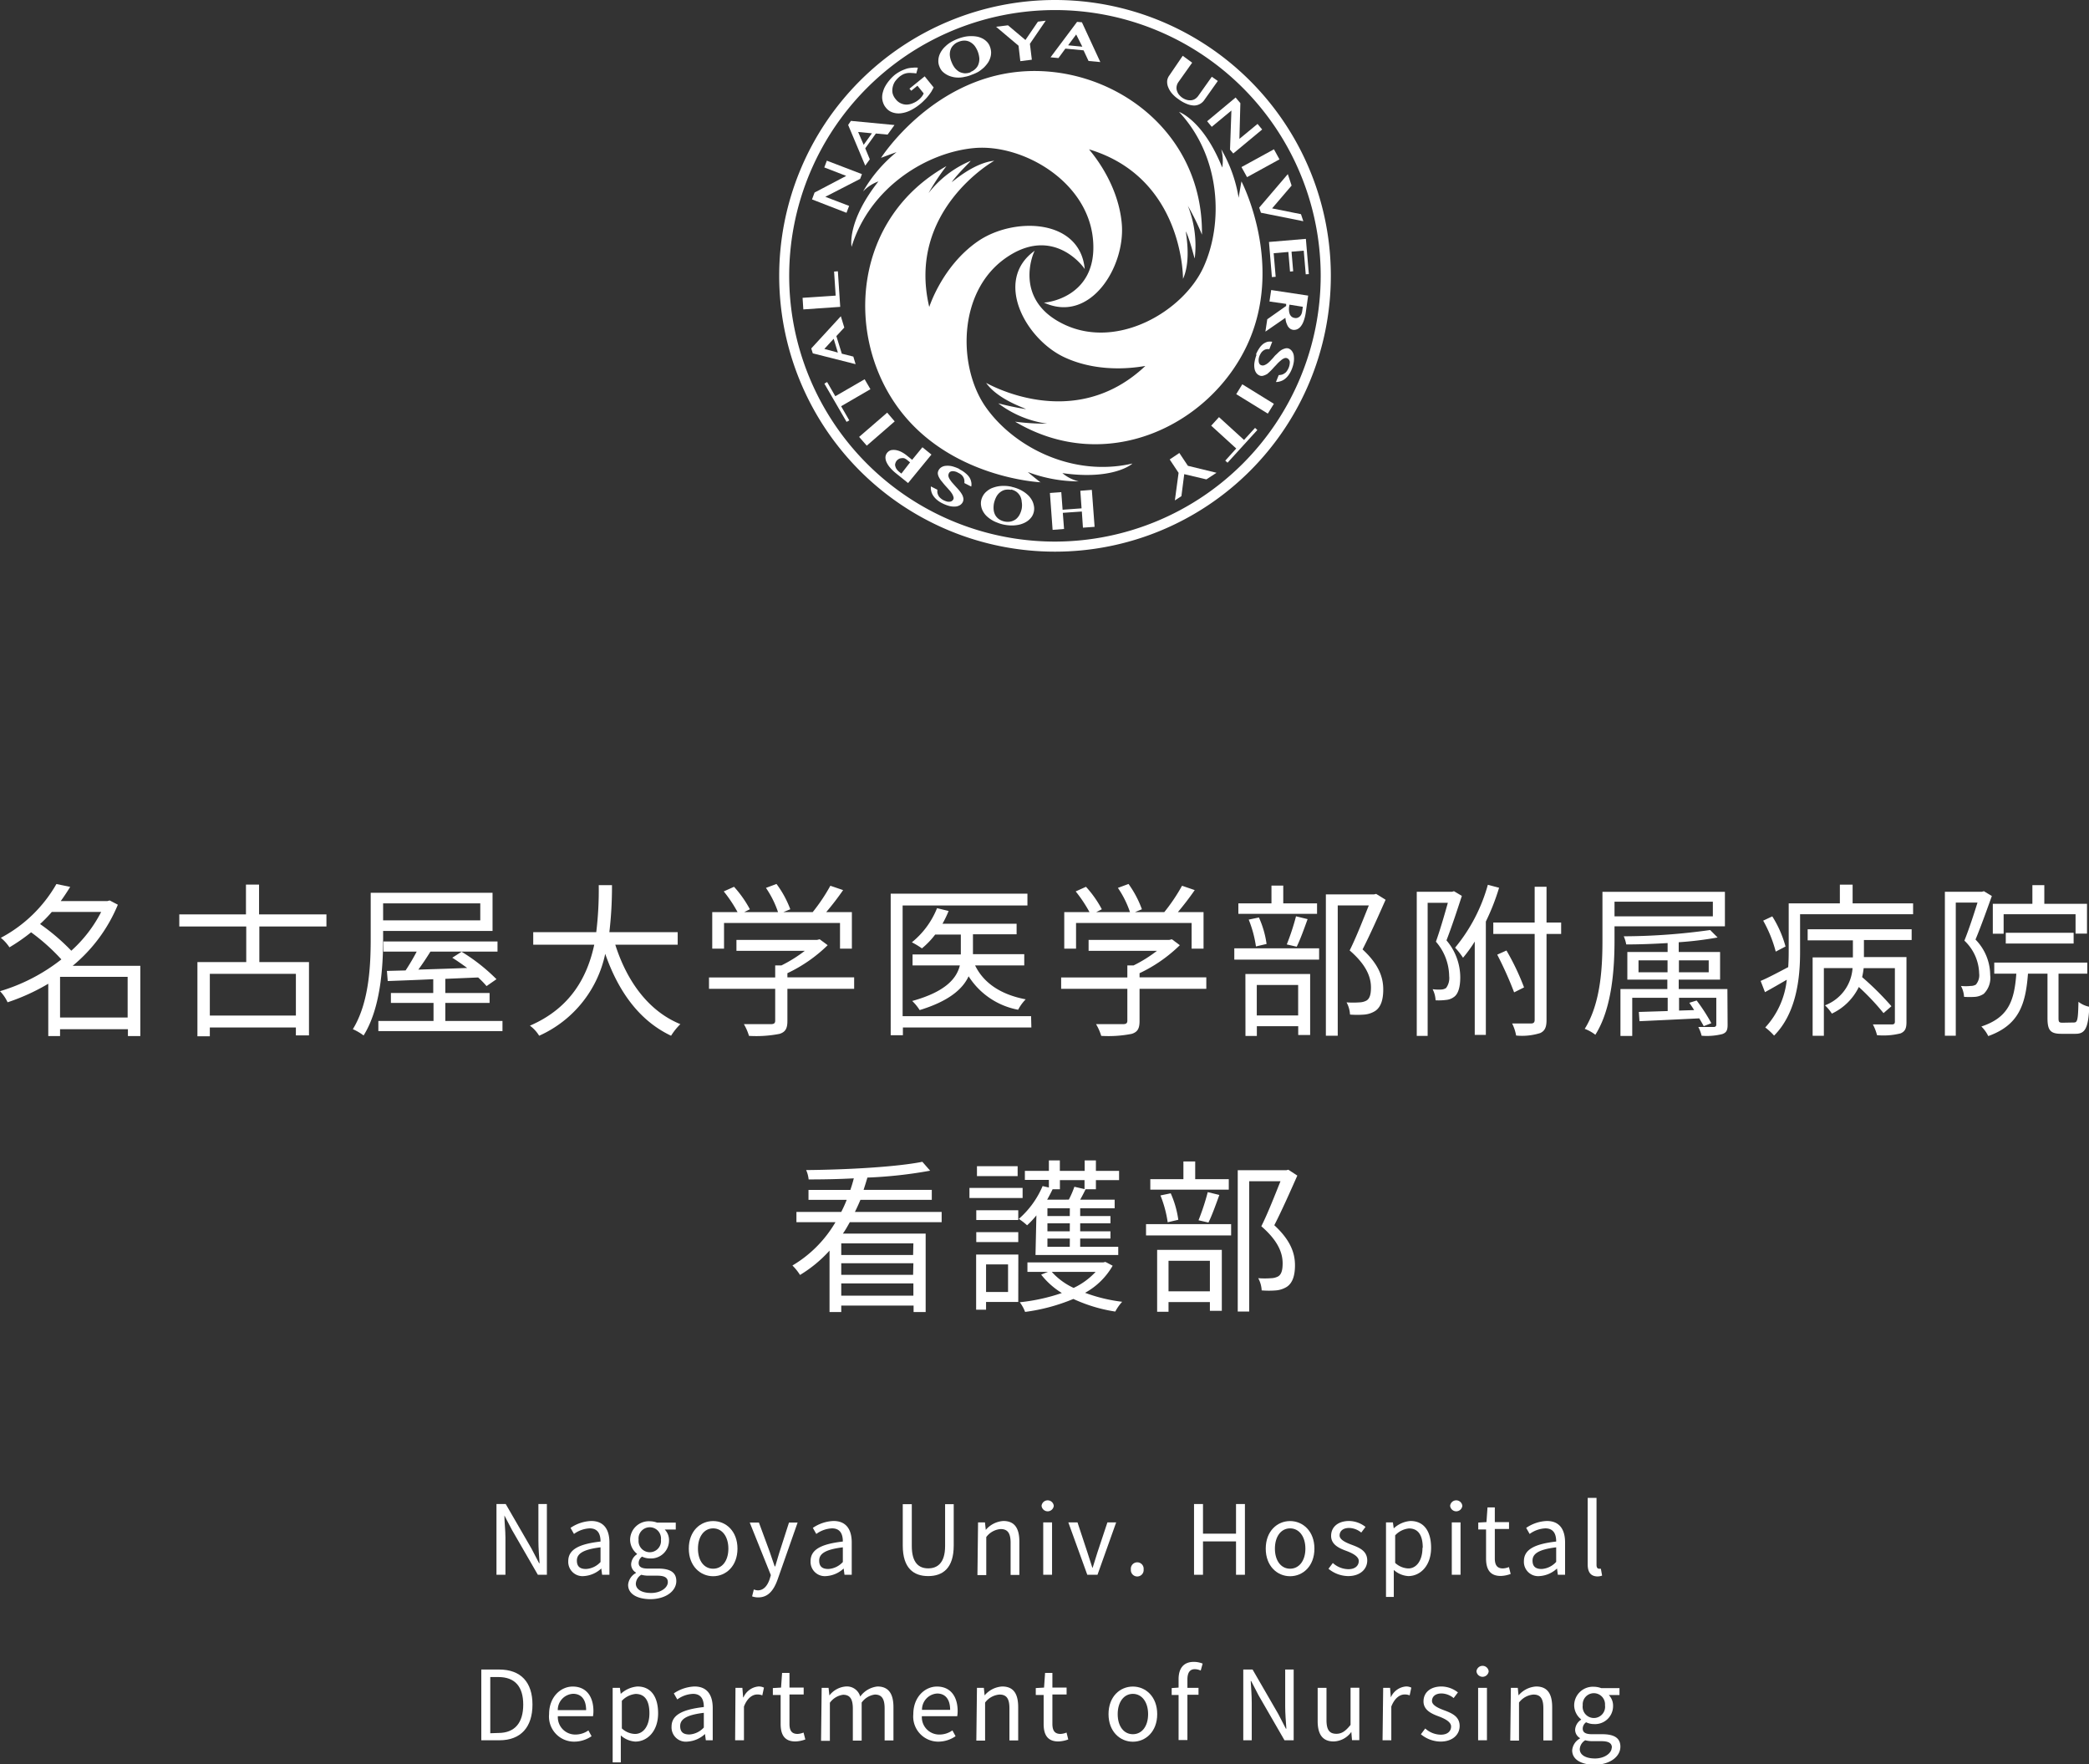<svg xmlns="http://www.w3.org/2000/svg" viewBox="0 0 302.95 255.87"><rect x="0" y="0" width="302.95" height="255.87" fill="#333333" stroke="none"/><defs><style>.cls-1{fill:#fff;}</style></defs><title>video_logo</title><g id="Layer_2" data-name="Layer 2"><g id="bg"><path class="cls-1" d="M20.35,150.25h-1.8v-1H8.71v1H7v-7.59a30.17,30.17,0,0,1-5.9,2.69A5.66,5.66,0,0,0,0,143.74a26.67,26.67,0,0,0,8.9-4.61,29.13,29.13,0,0,0-4.39-3.93,26.74,26.74,0,0,1-3.14,2.18A6,6,0,0,0,.12,136a20.13,20.13,0,0,0,8.06-7.8l2,.41c-.41.67-.87,1.37-1.37,2.06h6.77l.33-.09,1.18.62a22.73,22.73,0,0,1-6.55,8.86h9.81Zm-12.84-18A20,20,0,0,1,5.81,134a30.79,30.79,0,0,1,4.53,3.87,19.51,19.51,0,0,0,4.33-5.62Zm11,15.31v-5.9H8.71v5.9Z"/><path class="cls-1" d="M37.61,134.36v5.16h7.2v10.63h-1.9V149H30.43v1.28h-1.8V139.52h7.08v-5.16H26V132.6h9.67v-4.32h1.9v4.32h9.77v1.76Zm5.3,6.86H30.43v6.05H42.91Z"/><path class="cls-1" d="M55.56,136.16c0,4.1-.36,10.05-2.83,14a7.69,7.69,0,0,0-1.56-.91c2.37-3.85,2.59-9.27,2.59-13.13v-6.65H71.43V135H55.56Zm17.31,11.9v1.47h-18v-1.47h8v-2.62H56.69V144h6.14v-2c-2.49.12-4.77.2-6.6.27l-.12-1.47,2.71-.07A30.73,30.73,0,0,0,60.43,138H55.61v-1.47H72.15V138H62.42c-.55.89-1.17,1.82-1.75,2.61,2.19-.07,4.63-.14,7.08-.24-.72-.52-1.46-1.05-2.16-1.48l1.35-.87A26.71,26.71,0,0,1,72,142l-1.44,1a12.71,12.71,0,0,0-1.22-1.25l-4.76.2V144H71v1.44H64.58v2.62ZM55.56,131v2.47H69.65V131Z"/><path class="cls-1" d="M89.23,137c1.68,5.28,4.8,9.63,9.44,11.52a8.81,8.81,0,0,0-1.35,1.68c-4.61-2.18-7.65-6.43-9.55-11.88a16.79,16.79,0,0,1-9.58,11.88,5.12,5.12,0,0,0-1.34-1.46c6-2.59,8.35-7.2,9.33-11.74H77.33v-1.82h9.14a50.48,50.48,0,0,0,.36-6.82h1.92a56.11,56.11,0,0,1-.38,6.82h9.91V137Z"/><path class="cls-1" d="M123.87,143.4h-9.68v4.68c0,1.06-.29,1.59-1.15,1.85a17.52,17.52,0,0,1-4.42.29,7.75,7.75,0,0,0-.74-1.7c1.82,0,3.46,0,3.91,0s.63-.14.63-.5V143.4h-9.6v-1.65h9.6V140h.91a20.26,20.26,0,0,0,3.38-2.11H106.8v-1.59h11.71l.36-.09,1.16.86a21.36,21.36,0,0,1-5.84,4.06v.6h9.68ZM105,137.57h-1.71v-5.3h3.67a19.4,19.4,0,0,0-2-3l1.49-.67a16.21,16.21,0,0,1,2.3,3.26l-.82.41h4.9a14.18,14.18,0,0,0-1.75-3.51l1.53-.57a14.63,14.63,0,0,1,2,3.67l-1,.41h4.25a26.27,26.27,0,0,0,2.56-3.82l1.85.63a39.52,39.52,0,0,1-2.45,3.19h3.72v5.3h-1.72v-3.72H105Z"/><path class="cls-1" d="M149.57,149H130.94v1.13h-1.77V129.6H149v1.71h-18.1v16.05h18.63ZM141.41,140c1.25,2.59,3.79,4.25,7.34,4.92a6.36,6.36,0,0,0-1.1,1.51,10.86,10.86,0,0,1-7.18-4.85c-.86,1.85-2.85,3.6-7.1,4.9a6.78,6.78,0,0,0-1.08-1.32c4.89-1.35,6.46-3.31,6.91-5.16h-6.86v-1.59h7v-2.88h-3.72a11.79,11.79,0,0,1-1.92,2,12.28,12.28,0,0,0-1.46-.88,12.15,12.15,0,0,0,3.65-4.95l1.68.41a15.66,15.66,0,0,1-.89,1.85h10.75v1.53h-6.33v2.88h7.44V140Z"/><path class="cls-1" d="M174.94,143.4h-9.68v4.68c0,1.06-.28,1.59-1.15,1.85a17.47,17.47,0,0,1-4.41.29,7.34,7.34,0,0,0-.75-1.7c1.83,0,3.46,0,3.91,0s.63-.14.63-.5V143.4h-9.6v-1.65h9.6V140h.91a19.86,19.86,0,0,0,3.38-2.11h-9.91v-1.59h11.71l.37-.09,1.15.86a21.36,21.36,0,0,1-5.84,4.06v.6h9.68Zm-18.89-5.83h-1.71v-5.3H158a20.24,20.24,0,0,0-2-3l1.49-.67a15.82,15.82,0,0,1,2.3,3.26l-.81.41h4.89a14.18,14.18,0,0,0-1.75-3.51l1.54-.57a14.9,14.9,0,0,1,1.94,3.67l-1,.41h4.25a26.36,26.36,0,0,0,2.57-3.82l1.84.63c-.74,1.08-1.63,2.23-2.44,3.19h3.72v5.3h-1.73v-3.72H156.05Z"/><path class="cls-1" d="M179,137.52H191.3v1.64H179Zm12-5H179.59V131h4.8v-2.57h1.71V131H191Zm-10.39,8.73H190v8.84h-1.73v-1.27h-6v1.41h-1.65Zm1.53-4a16.67,16.67,0,0,0-1.05-3.89l1.48-.31a13.82,13.82,0,0,1,1.11,3.84Zm.12,5.59v4.42h6v-4.42Zm4.35-5.88a34.17,34.17,0,0,0,1.34-4.08l1.68.41c-.5,1.39-1.08,3-1.58,4Zm14.33-6.48c-1,2.25-2.21,5-3.34,7.2,2.4,2.21,3,4.1,3,5.81,0,1.46-.33,2.56-1.17,3.12a3.52,3.52,0,0,1-1.56.52,13,13,0,0,1-2.09,0,4.09,4.09,0,0,0-.5-1.77,12.45,12.45,0,0,0,1.89,0,2.31,2.31,0,0,0,1-.26c.51-.31.65-1,.65-1.9,0-1.51-.67-3.28-3.09-5.37,1-2,2-4.61,2.78-6.53H194V150.2h-1.72V129.7h7l.29-.07Z"/><path class="cls-1" d="M212,129.92c-.65,2-1.46,4.46-2.23,6.45a8.3,8.3,0,0,1,2,5.35c0,1.32-.26,2.38-.89,2.84a2.24,2.24,0,0,1-1.2.45,8.1,8.1,0,0,1-1.49.05,3.87,3.87,0,0,0-.43-1.61,6.37,6.37,0,0,0,1.27.05,1.37,1.37,0,0,0,.68-.22,2.38,2.38,0,0,0,.45-1.72,7.76,7.76,0,0,0-1.92-5c.63-1.77,1.27-4,1.73-5.64h-2.93v19.3h-1.58v-20.9h5.13l.27-.08Zm5.4-1.18a32.58,32.58,0,0,1-1.92,4.9v16.44h-1.61V136.54a19.51,19.51,0,0,1-1.7,2.35,10.48,10.48,0,0,0-1.15-1.46,24.58,24.58,0,0,0,4.75-9.12Zm9,6.7h-2.12v12.48c0,1.08-.26,1.58-.91,1.89a8.78,8.78,0,0,1-3.5.36,6.31,6.31,0,0,0-.58-1.75c1.3,0,2.43,0,2.76,0s.51-.14.51-.52V135.44h-6v-1.66h6V128.6h1.72v5.18h2.12Zm-6.82,8.47a52.83,52.83,0,0,0-2.45-5.47l1.34-.6a35.38,35.38,0,0,1,2.55,5.35Z"/><path class="cls-1" d="M234.14,134.33v2c0,4-.33,9.85-2.78,13.73a5.86,5.86,0,0,0-1.54-.86c2.36-3.77,2.57-9.07,2.57-12.87v-7h17.76v5Zm0-3.57v2.13H248.4v-2.13Zm16.4,17.85c0,.77-.15,1.13-.77,1.35a9.25,9.25,0,0,1-3,.24,5.43,5.43,0,0,0-.48-1.27c1,0,2,0,2.23,0s.38-.1.38-.34v-3.89h-5.4v1.85l2.19-.07c-.24-.38-.48-.74-.7-1.06l1.06-.33a25.66,25.66,0,0,1,2.13,3.29l-1.1.43c-.17-.31-.39-.7-.65-1.13-3.17.15-6.34.31-8.67.41l-.09-1.34,4.18-.13v-1.92h-5.14v5.53H235v-6.8h6.8v-1.37H236v-4h5.84v-1.3c-2,.12-4.06.2-6,.2a5.32,5.32,0,0,0-.36-1.18,92.11,92.11,0,0,0,12.53-.91l1.08,1.08a49.7,49.7,0,0,1-5.64.69v1.42h6v4h-6v1.37h7.06ZM241.83,141v-1.73h-4.21V141Zm1.65-1.73V141h4.32v-1.73Z"/><path class="cls-1" d="M277.44,131v1.58H261.05v5.52c0,3.7-.51,8.81-3.77,12.08A8.77,8.77,0,0,0,256,149a12,12,0,0,0,3.12-6.92c-1.08.63-2.16,1.25-3.16,1.8l-.63-1.63c1.08-.45,2.47-1.2,4-2,.05-.76.07-1.48.07-2.18V131h7.42v-2.71h1.85V131Zm-19.92,7a18.81,18.81,0,0,0-1.82-4.49l1.32-.62a16.08,16.08,0,0,1,1.92,4.37Zm4.63-3.24h15.08v1.56h-6.92v2.47h6.17v9.41c0,.89-.17,1.37-.86,1.66a10.23,10.23,0,0,1-3.41.26,7.15,7.15,0,0,0-.6-1.56c1.3,0,2.42,0,2.74,0s.45-.1.45-.41V140.4h-4.53a11.38,11.38,0,0,1-.22,1.3,42.41,42.41,0,0,1,4.25,4.22l-1.15,1a35,35,0,0,0-3.58-3.79,8.22,8.22,0,0,1-3.91,3.86,6.39,6.39,0,0,0-1-1.2,6.21,6.21,0,0,0,4-5.4H264.5v9.82h-1.63V138.84h5.84v-2.47h-6.56Z"/><path class="cls-1" d="M288.86,129.94c-.72,2-1.58,4.42-2.37,6.31a7.41,7.41,0,0,1,2.13,5.14,3.26,3.26,0,0,1-.93,2.73,2.63,2.63,0,0,1-1.25.44,12.06,12.06,0,0,1-1.61,0,3.68,3.68,0,0,0-.45-1.58,6.57,6.57,0,0,0,1.39,0,1.49,1.49,0,0,0,.77-.19,2.1,2.1,0,0,0,.48-1.63,6.76,6.76,0,0,0-2.14-4.75c.7-1.75,1.39-3.89,1.9-5.52h-3.15V150.2h-1.58V129.32h5.37l.29-.08Zm11.91,18.34c.5,0,.6-.39.65-3A3.8,3.8,0,0,0,303,146c-.16,3.1-.6,3.92-2,3.92h-2.07c-1.6,0-2-.53-2-2.29v-6.43H294.1c-.34,4.56-1.37,7.47-5.76,9.05a5,5,0,0,0-1-1.39c3.94-1.3,4.78-3.72,5.07-7.66h-3.2v-1.61h13.49v1.61h-4.17v6.43c0,.58.07.68.6.68Zm-10.2-12.87H289v-4.34h5.74v-2.71h1.73v2.71h6.19v4.32H301v-2.81H290.57Zm.31,1.42v-1.56h9.84v1.56Z"/><path class="cls-1" d="M123.24,177.24c-.31.55-.62,1.12-1,1.65h12v11.38h-1.75v-.94H122v.94h-1.7v-8.91a18.88,18.88,0,0,1-4.28,3.53,7.69,7.69,0,0,0-1.1-1.37,17.62,17.62,0,0,0,6.24-6.28h-5.66v-1.49H122a17.87,17.87,0,0,0,.79-1.75h-5.54v-1.44h6.07c.19-.56.36-1.11.5-1.68-2.23.12-4.48.16-6.55.16a4.42,4.42,0,0,0-.36-1.36c5.81-.05,13.06-.44,16.85-1.2l1.13,1.29a64.39,64.39,0,0,1-9.1,1c-.17.6-.36,1.18-.55,1.78h9.89V174H124.78c-.24.57-.51,1.17-.8,1.75h12.58v1.49Zm9.22,3.07H122V182h10.42Zm0,2.88H122v1.68h10.42Zm0,4.7v-1.77H122v1.77Z"/><path class="cls-1" d="M148.3,173.73h-7.71v-1.46h7.71Zm-.63,15.08H143v1.12h-1.44v-8h6.12Zm-6.09-13.3h6.09v1.41h-6.09Zm0,3.17h6.09v1.44h-6.09Zm6-8.12h-5.9v-1.44h5.9ZM143,183.36v4h3.19v-4Zm7.3-7.11a12.5,12.5,0,0,1-1.35,1.44,9,9,0,0,0-1.2-.93A13.1,13.1,0,0,0,151.2,172l.91.21v-1.1h-3.48V169.8h3.48v-1.52h1.59v1.52h3.6v-1.52h1.63v1.52h3.36v1.34h-3.36v1.32h-1.49c-.26.53-.53,1.06-.79,1.51h5v1.25h-5v1.13h4.39v1.05h-4.39v1.16h4.39v1.05h-4.39v1.2h5.52V182h-12Zm11.06,7.3a10.37,10.37,0,0,1-4,3.93,23.15,23.15,0,0,0,5.38,1.3,6.83,6.83,0,0,0-1,1.42,22.47,22.47,0,0,1-6.08-1.83,27.26,27.26,0,0,1-7,1.88,5.5,5.5,0,0,0-.77-1.4,27.53,27.53,0,0,0,6.1-1.34,11.26,11.26,0,0,1-3-2.67l1-.4H149v-1.37h11l.31-.07Zm-7.65-12.41v1.32h-1.06c-.24.5-.5,1-.79,1.51H155a13.57,13.57,0,0,0,.81-1.87l1.47.34v-1.3Zm1.44,4.08H151.9v1.13h3.24Zm0,2.18H151.9v1.16h3.24Zm0,2.21H151.9v1.2h3.24Zm-2.62,4.83a9.71,9.71,0,0,0,3.17,2.33,10.33,10.33,0,0,0,3.19-2.33Z"/><path class="cls-1" d="M166.2,177.52h12.34v1.64H166.2Zm12-5H166.82V171h4.8v-2.57h1.71V171h4.87Zm-10.39,8.73h9.38v8.84h-1.73v-1.27h-6v1.41h-1.65Zm1.53-4a16.67,16.67,0,0,0-1.05-3.89l1.49-.31a14.13,14.13,0,0,1,1.1,3.84Zm.12,5.59v4.42h6v-4.42Zm4.35-5.88a34.17,34.17,0,0,0,1.34-4.08l1.68.41c-.5,1.39-1.08,3-1.58,4Zm14.33-6.48c-1,2.25-2.21,5-3.34,7.2,2.4,2.21,3,4.1,3,5.81,0,1.46-.34,2.56-1.18,3.12a3.52,3.52,0,0,1-1.56.52,13,13,0,0,1-2.09,0,4.09,4.09,0,0,0-.5-1.77,12.45,12.45,0,0,0,1.89,0,2.31,2.31,0,0,0,1-.26c.51-.31.65-1,.65-1.9,0-1.51-.67-3.28-3.09-5.37,1-2,2-4.61,2.78-6.53h-4.54V190.2H179.5V169.7h7.05l.29-.07Z"/><path class="cls-1" d="M153,0a40,40,0,1,0,40,40A40,40,0,0,0,153,0m0,78.54A38.54,38.54,0,1,1,191.53,40,38.59,38.59,0,0,1,153,78.54"/><path class="cls-1" d="M127.77,22.89s7.26-11.36,20.14-12.5,26.58,8.28,26.4,23.64a33.63,33.63,0,0,0-2.05-4.19,15.57,15.57,0,0,1,1,7.63c-.08-.07-.59-2.39-1.27-3.9-.08.09.83,4.1-.43,6.87,0-.06.13-14.64-13.62-18.78-.07,0,4.18,4.51,4.74,10.76S158.1,47,151.37,43.87c.08.08,7.9-.61,7.14-9.12s-10.27-13.9-17.21-13.28-15.17,5.73-17.8,14.32c0,.07-.78-3.56,3.89-9.48a5.71,5.71,0,0,0-2.23,1.46,20.54,20.54,0,0,1,4.85-5.7c-.07,0-2.24.82-2.24.82"/><path class="cls-1" d="M150.93,69.94S137.45,69.36,130,58.79s-6.15-27.16,7.25-34.7A33.39,33.39,0,0,0,134.66,28a15.13,15.13,0,0,1,6.1-4.67c0,.1-1.76,1.72-2.73,3.07.12,0,3.13-2.78,6.17-3.09-.06,0-12.75,7.23-9.44,21.2,0,.07,1.81-5.86,7-9.48s14.88-3.37,15.55,4c0-.1-4.48-6.52-11.48-1.6S138.91,53.24,142.93,59s12.55,10.24,21.29,8.22c.06,0-2.68,2.46-10.15,1.39a5.7,5.7,0,0,0,2.38,1.2,21,21,0,0,1-7.37-1.35c0,.06,1.85,1.52,1.85,1.52"/><path class="cls-1" d="M180.05,26.33s6.26,12,.82,23.69S160.45,69,147.21,61.15a34.59,34.59,0,0,0,4.66.29,15.2,15.2,0,0,1-7.1-2.95,40.13,40.13,0,0,0,4,.84c0-.12-4-1.32-5.76-3.8.08,0,12.64,7.41,23.08-2.45,0-.07-6,1.38-11.69-1.25s-10.36-11.19-4.33-15.48c-.09,0-3.39,7.15,4.36,10.75s17.18-2,20.09-8.33,2.58-16-3.54-22.55c-.07,0,3.46,1.09,6.27,8.08a6.13,6.13,0,0,0-.15-2.66,20.41,20.41,0,0,1,2.53,7.05c0-.07.4-2.36.4-2.36"/><polygon class="cls-1" points="117.76 28.92 118.13 27.92 122.72 25.51 119.54 24.28 119.91 23.3 125 25.25 124.74 25.94 119.69 28.54 123.14 29.86 122.76 30.86 117.76 28.92"/><path class="cls-1" d="M123.4,17.53l6.32.6-1,1.39-1.7-.16-1.54,2.15.66,1.59-.66.92L123,18.12ZM125.25,21l1.2-1.67-2-.19Z"/><path class="cls-1" d="M131.89,12.86l2.21-1.79,1.3,1.61-.34.62c-.13.19-.27.39-.43.59a5.14,5.14,0,0,1-.55.61,6.26,6.26,0,0,1-.74.67,7.13,7.13,0,0,1-1.39.88,4.26,4.26,0,0,1-1.34.38,2.64,2.64,0,0,1-1.2-.14,2,2,0,0,1-.93-.67,2.15,2.15,0,0,1-.4-.7,2.46,2.46,0,0,1-.15-.8,2.71,2.71,0,0,1,.13-.83,3.29,3.29,0,0,1,.36-.85,5.31,5.31,0,0,1,.59-.83,5.45,5.45,0,0,1,.8-.79,6,6,0,0,1,.85-.53,7.65,7.65,0,0,1,.88-.35,4.25,4.25,0,0,1,.84-.12,2.87,2.87,0,0,1,.73,0l-.23.83a4.34,4.34,0,0,0-.63-.06,3.18,3.18,0,0,0-.62,0,2.46,2.46,0,0,0-.59.16,3.36,3.36,0,0,0-.57.35,4,4,0,0,0-.69.74,2.49,2.49,0,0,0-.33.84,2.13,2.13,0,0,0,0,.87,2.16,2.16,0,0,0,.45.84,1.93,1.93,0,0,0,.73.59,2,2,0,0,0,.85.19,2.44,2.44,0,0,0,.9-.2,3.14,3.14,0,0,0,.87-.52,2.83,2.83,0,0,0,.42-.43,1.67,1.67,0,0,0,.28-.48l-.9-1.11-.9.73Z"/><path class="cls-1" d="M140.92,10.84a4.45,4.45,0,0,1-1,.3,3.78,3.78,0,0,1-1,.11,3.32,3.32,0,0,1-.9-.13,3,3,0,0,1-1.38-.79,2.23,2.23,0,0,1-.41-.7,1.94,1.94,0,0,1-.15-.76,2.5,2.5,0,0,1,.11-.76,3,3,0,0,1,.36-.74,3.32,3.32,0,0,1,.58-.67,4.13,4.13,0,0,1,.77-.59,6.61,6.61,0,0,1,1-.48,6.78,6.78,0,0,1,1-.3,4.77,4.77,0,0,1,1-.09,4.41,4.41,0,0,1,.89.09,3.15,3.15,0,0,1,.76.29,2.59,2.59,0,0,1,.61.48,1.92,1.92,0,0,1,.4.66,2.55,2.55,0,0,1,.17.8,2.36,2.36,0,0,1-.11.79,2.84,2.84,0,0,1-.35.75,5.18,5.18,0,0,1-.58.69,7.1,7.1,0,0,1-.77.6,6.08,6.08,0,0,1-1,.45m-.17-.41a1.87,1.87,0,0,0,.76-.5,1.52,1.52,0,0,0,.41-.69,2.16,2.16,0,0,0,.1-.85,3.79,3.79,0,0,0-.23-.94,3.74,3.74,0,0,0-.46-.82,2.26,2.26,0,0,0-.64-.53,1.7,1.7,0,0,0-.77-.21,2.12,2.12,0,0,0-.89.17,1.89,1.89,0,0,0-.76.49,1.59,1.59,0,0,0-.42.67,2,2,0,0,0-.1.83A3.17,3.17,0,0,0,138,9a3.32,3.32,0,0,0,.47.85,2.58,2.58,0,0,0,.64.56,2.26,2.26,0,0,0,.78.22,2.21,2.21,0,0,0,.89-.16"/><polygon class="cls-1" points="146.18 3.67 148.71 5.8 150.52 3.14 151.65 3 149.36 6.35 149.64 8.66 147.97 8.87 147.71 6.63 144.45 3.88 146.18 3.67"/><path class="cls-1" d="M156.9,3.23,159.57,9l-1.71-.16-.72-1.54-2.64-.25-1,1.37-1.15-.11,3.85-5.14Zm-2,3.34,2.06.2L156.07,5Z"/><path class="cls-1" d="M171.52,8.09l1.37,1-2,2.82a1.51,1.51,0,0,0-.24.55,1.31,1.31,0,0,0,0,.59,1.9,1.9,0,0,0,.26.59,2.38,2.38,0,0,0,.53.52,2.23,2.23,0,0,0,.66.32,1.8,1.8,0,0,0,.64.06,1.32,1.32,0,0,0,.55-.18,1.75,1.75,0,0,0,.45-.41l2-2.82.87.61-2,2.82a1.8,1.8,0,0,1-1.44.74,2.92,2.92,0,0,1-1-.21,5.16,5.16,0,0,1-1.27-.71,4.68,4.68,0,0,1-1-.9,3.33,3.33,0,0,1-.52-.92,2,2,0,0,1-.11-.88,1.64,1.64,0,0,1,.31-.74Z"/><polygon class="cls-1" points="179.19 14.14 179.88 14.96 179.74 20.14 182.37 17.97 183.04 18.78 178.85 22.26 178.38 21.7 178.58 16.03 175.73 18.39 175.06 17.58 179.19 14.14"/><polygon class="cls-1" points="184.75 21.65 185.55 23.11 180.85 25.69 180.04 24.23 184.75 21.65"/><polygon class="cls-1" points="187.31 26.91 184.48 30.22 188.67 31.06 189.01 32.08 182.86 30.85 182.61 30.11 186.76 25.25 187.31 26.91"/><polygon class="cls-1" points="189.81 39.75 189.36 39.78 189.07 36.35 187.3 36.5 187.54 39.34 187.08 39.38 186.84 36.54 184.71 36.72 185 40.14 184.45 40.18 184.03 35.09 189.38 34.64 189.81 39.75"/><path class="cls-1" d="M189.71,42.87l-.36,2.55a6,6,0,0,1-.29,1.13,2.57,2.57,0,0,1-.42.78,1.37,1.37,0,0,1-.53.42,1.14,1.14,0,0,1-.6.08,1,1,0,0,1-.42-.17,1.45,1.45,0,0,1-.33-.36,4,4,0,0,1-.23-.54,3.33,3.33,0,0,1-.12-.67l-2.9,2,.27-1.79,2.74-1.93,0-.3-2.42-.35.25-1.66ZM187,44.18l-.06.36a2.74,2.74,0,0,0,0,.57,1.69,1.69,0,0,0,.12.48,1,1,0,0,0,.26.34.85.85,0,0,0,.39.17.8.8,0,0,0,.41,0,.93.93,0,0,0,.34-.18,1,1,0,0,0,.25-.32,1.42,1.42,0,0,0,.13-.44l.1-.67Z"/><path class="cls-1" d="M182.13,51.44a4.66,4.66,0,0,1,.5-.95,2.55,2.55,0,0,1,.58-.63,2.13,2.13,0,0,1,.63-.3,2.1,2.1,0,0,1,.66,0l-.42,1.08a1.39,1.39,0,0,0-.41,0,1,1,0,0,0-.4.16,1.41,1.41,0,0,0-.34.31,2.72,2.72,0,0,0-.28.51,2.08,2.08,0,0,0-.11.41,1.87,1.87,0,0,0,0,.4.86.86,0,0,0,.1.32.47.47,0,0,0,.26.21.63.63,0,0,0,.45,0,1.84,1.84,0,0,0,.47-.26,3.9,3.9,0,0,0,.48-.45c.16-.17.33-.34.48-.53s.35-.35.51-.51a3.38,3.38,0,0,1,.52-.44,2.09,2.09,0,0,1,.54-.23.88.88,0,0,1,.53,0,1.11,1.11,0,0,1,.49.39,1.46,1.46,0,0,1,.26.65,3.37,3.37,0,0,1,0,.89,4.53,4.53,0,0,1-.3,1.08,3.81,3.81,0,0,1-.45.83,2.79,2.79,0,0,1-.55.58,2,2,0,0,1-.63.33,2.12,2.12,0,0,1-.66.11l.4-1a3,3,0,0,0,.42-.06,1.15,1.15,0,0,0,.39-.18,1,1,0,0,0,.35-.32,2.29,2.29,0,0,0,.29-.52,1.78,1.78,0,0,0,.14-.55,1,1,0,0,0,0-.4.67.67,0,0,0-.16-.27.49.49,0,0,0-.19-.14.52.52,0,0,0-.44,0,1.42,1.42,0,0,0-.44.27,6.83,6.83,0,0,0-.51.46c-.16.18-.32.35-.51.54a8.8,8.8,0,0,1-1,1,2.43,2.43,0,0,1-.54.24.77.77,0,0,1-.54,0,1.13,1.13,0,0,1-.5-.37,1.56,1.56,0,0,1-.27-.66,2.71,2.71,0,0,1,0-.9,5.22,5.22,0,0,1,.31-1.13"/><polygon class="cls-1" points="184.74 58.56 183.86 59.98 179.28 57.16 180.16 55.73 184.74 58.56"/><polygon class="cls-1" points="178.02 67.1 177.69 66.8 179.28 65.04 175.65 61.73 176.78 60.49 180.41 63.8 182.01 62.05 182.34 62.36 178.02 67.1"/><polygon class="cls-1" points="174.95 69.52 171.74 68.76 171.33 71.95 170.38 72.57 170.92 68.57 169.63 66.63 171.03 65.69 172.27 67.55 176.42 68.56 174.95 69.52"/><polygon class="cls-1" points="156.85 73.72 156.67 71.17 158.34 71.04 158.74 76.4 157.05 76.52 156.89 74.18 154.13 74.37 154.31 76.71 152.65 76.84 152.26 71.49 153.91 71.37 154.1 73.92 156.85 73.72"/><path class="cls-1" d="M146.67,70.59a5.74,5.74,0,0,1,1,.31,4.7,4.7,0,0,1,.86.46,4.27,4.27,0,0,1,.68.57,3.26,3.26,0,0,1,.48.68,2.71,2.71,0,0,1,.25.76,2.1,2.1,0,0,1,0,.79,2.16,2.16,0,0,1-.29.74,2.7,2.7,0,0,1-.51.56,2.9,2.9,0,0,1-.71.42,3.47,3.47,0,0,1-.85.25,5,5,0,0,1-1,.07,6.38,6.38,0,0,1-1-.12,5.18,5.18,0,0,1-1-.31,3.93,3.93,0,0,1-.87-.44,4.27,4.27,0,0,1-.69-.55,2.92,2.92,0,0,1-.48-.66,2.24,2.24,0,0,1-.25-.74,2.06,2.06,0,0,1,0-.78,2.26,2.26,0,0,1,.29-.75,2.15,2.15,0,0,1,.52-.6,2.86,2.86,0,0,1,.71-.45,5.11,5.11,0,0,1,.86-.26,5,5,0,0,1,1-.08,5.68,5.68,0,0,1,1.06.13m-.09.45a2.32,2.32,0,0,0-.91,0,1.84,1.84,0,0,0-.71.36,2.08,2.08,0,0,0-.54.66,3.9,3.9,0,0,0-.33.91,3.36,3.36,0,0,0-.05.94,2.08,2.08,0,0,0,.24.8,1.83,1.83,0,0,0,.53.58,2.33,2.33,0,0,0,.82.34,2.29,2.29,0,0,0,.9,0,2.09,2.09,0,0,0,.74-.34,2.17,2.17,0,0,0,.52-.63,3.34,3.34,0,0,0,.32-.89,2.86,2.86,0,0,0,0-1,2,2,0,0,0-.22-.82,2,2,0,0,0-.53-.62,2.09,2.09,0,0,0-.83-.35"/><path class="cls-1" d="M139.12,68.05a3.75,3.75,0,0,1,.91.58,2.68,2.68,0,0,1,.57.62,1.94,1.94,0,0,1,.25.65,1.62,1.62,0,0,1,0,.66l-1-.51a1.47,1.47,0,0,0,0-.42,1.17,1.17,0,0,0-.13-.4,1.35,1.35,0,0,0-.28-.36,1.86,1.86,0,0,0-.49-.31,1.32,1.32,0,0,0-.39-.17,1.37,1.37,0,0,0-.39-.06.72.72,0,0,0-.33.07.45.45,0,0,0-.23.24.69.69,0,0,0-.06.45,1.41,1.41,0,0,0,.23.48,3.62,3.62,0,0,0,.4.52l.48.54q.24.25.48.54a3.92,3.92,0,0,1,.38.55,1.8,1.8,0,0,1,.19.55.94.94,0,0,1-.09.54,1.07,1.07,0,0,1-.42.45,1.47,1.47,0,0,1-.68.2,2.8,2.8,0,0,1-.88-.09,5.48,5.48,0,0,1-1-.39,3.73,3.73,0,0,1-.79-.52,2.93,2.93,0,0,1-.53-.6,2,2,0,0,1-.27-.64,2,2,0,0,1-.05-.68l.94.48a3,3,0,0,0,0,.42,1.66,1.66,0,0,0,.14.41,1.21,1.21,0,0,0,.29.37,2.07,2.07,0,0,0,.5.34,3.14,3.14,0,0,0,.53.19,1.82,1.82,0,0,0,.4,0,.65.65,0,0,0,.29-.13,1,1,0,0,0,.16-.19.5.5,0,0,0,0-.43,1.57,1.57,0,0,0-.23-.47,3.89,3.89,0,0,0-.42-.53c-.16-.19-.32-.36-.5-.56s-.32-.37-.48-.58a2.73,2.73,0,0,1-.4-.56,1.66,1.66,0,0,1-.21-.56.86.86,0,0,1,.09-.51,1.12,1.12,0,0,1,.42-.47,1.4,1.4,0,0,1,.68-.21,2.81,2.81,0,0,1,.89.07,5.67,5.67,0,0,1,1.1.42"/><path class="cls-1" d="M131.69,70.05l-1.85-1.49a5.7,5.7,0,0,1-.78-.77,3.29,3.29,0,0,1-.5-.78,1.62,1.62,0,0,1-.15-.73,1.14,1.14,0,0,1,.82-1,2,2,0,0,1,.74,0,2.89,2.89,0,0,1,.79.28,4.45,4.45,0,0,1,.75.5l.77.62,1.49-1.82,1.31,1.06Zm.29-3-.43-.35a1.6,1.6,0,0,0-.43-.25,1.3,1.3,0,0,0-.42,0,.85.85,0,0,0-.37.12,1.18,1.18,0,0,0-.3.25,1.09,1.09,0,0,0-.19.39.61.61,0,0,0,0,.4,1.27,1.27,0,0,0,.17.4,2.51,2.51,0,0,0,.31.35l.4.32Z"/><polygon class="cls-1" points="125.7 64.63 124.59 63.36 128.66 59.84 129.75 61.11 125.7 64.63"/><polygon class="cls-1" points="119.55 55.63 119.95 55.4 121.14 57.46 125.39 55 126.23 56.44 121.98 58.91 123.17 60.97 122.77 61.18 119.55 55.63"/><path class="cls-1" d="M117.65,50.53l4.29-4.67.5,1.64-1.15,1.24.79,2.55,1.67.42.33,1.1-6.21-1.57Zm3.86.6-.61-2-1.35,1.47Z"/><polygon class="cls-1" points="116.5 44.87 116.39 43.19 121.19 42.87 120.96 39.38 121.51 39.34 121.85 44.5 116.5 44.87"/><path class="cls-1" d="M72,218.11h1.34l3.74,6.47,1.1,2.11h.07c-.07-1-.17-2.18-.17-3.25v-5.33h1.23v10.26H78l-3.74-6.48-1.11-2.12h0c0,1,.15,2.13.15,3.21v5.39H72Z"/><path class="cls-1" d="M82.41,226.4c0-1.65,1.45-2.48,4.68-2.85,0-1-.32-1.91-1.57-1.91a4.15,4.15,0,0,0-2.28.81l-.5-.88a5.67,5.67,0,0,1,3-1c1.85,0,2.64,1.25,2.64,3.12v4.68H87.32l-.12-.91h0a4.09,4.09,0,0,1-2.52,1.1A2.07,2.07,0,0,1,82.41,226.4Zm4.68.12v-2.13c-2.56.31-3.43.94-3.43,1.92s.59,1.22,1.34,1.22A3.09,3.09,0,0,0,87.09,226.52Z"/><path class="cls-1" d="M91.09,229.83a2.15,2.15,0,0,1,1.14-1.72v-.06a1.37,1.37,0,0,1-.7-1.25,1.85,1.85,0,0,1,.85-1.41v-.06a2.66,2.66,0,0,1-1-2,2.71,2.71,0,0,1,2.86-2.72,3.08,3.08,0,0,1,1.06.2H98v1H96.4a2.15,2.15,0,0,1,.62,1.57A2.6,2.6,0,0,1,94.25,226a2.64,2.64,0,0,1-1.14-.26,1.13,1.13,0,0,0-.49.91c0,.49.31.82,1.33.82h1.49c1.76,0,2.64.56,2.64,1.81,0,1.42-1.48,2.63-3.83,2.63C92.38,231.87,91.09,231.15,91.09,229.83Zm5.76-.39c0-.7-.55-.94-1.55-.94H94a4,4,0,0,1-1-.13,1.61,1.61,0,0,0-.79,1.29c0,.81.83,1.35,2.22,1.35S96.85,230.24,96.85,229.44Zm-1-6.15a1.63,1.63,0,1,0-3.24,0,1.63,1.63,0,1,0,3.24,0Z"/><path class="cls-1" d="M99.89,224.58c0-2.54,1.66-4,3.53-4s3.53,1.47,3.53,4-1.67,4-3.53,4S99.89,227.1,99.89,224.58Zm5.74,0c0-1.75-.9-2.94-2.21-2.94s-2.2,1.19-2.2,2.94.88,2.91,2.2,2.91S105.63,226.33,105.63,224.58Z"/><path class="cls-1" d="M109.07,231.5l.25-1a1.76,1.76,0,0,0,.58.13c.86,0,1.41-.7,1.72-1.64l.17-.57-3.06-7.62h1.33l1.56,4.23c.22.66.49,1.44.73,2.13h.07c.21-.69.43-1.46.64-2.13l1.36-4.23h1.25L112.79,229c-.53,1.5-1.31,2.65-2.82,2.65A2.52,2.52,0,0,1,109.07,231.5Z"/><path class="cls-1" d="M117.55,226.4c0-1.65,1.45-2.48,4.68-2.85,0-1-.32-1.91-1.57-1.91a4.15,4.15,0,0,0-2.28.81l-.5-.88a5.67,5.67,0,0,1,3-1c1.85,0,2.64,1.25,2.64,3.12v4.68h-1.05l-.12-.91h0a4.09,4.09,0,0,1-2.52,1.1A2.07,2.07,0,0,1,117.55,226.4Zm4.68.12v-2.13c-2.56.31-3.43.94-3.43,1.92s.59,1.22,1.34,1.22A3.09,3.09,0,0,0,122.23,226.52Z"/><path class="cls-1" d="M130.92,224.13v-6h1.31v6.06c0,2.48,1.05,3.25,2.38,3.25s2.45-.77,2.45-3.25v-6.06h1.25v6c0,3.3-1.6,4.43-3.7,4.43S130.92,227.43,130.92,224.13Z"/><path class="cls-1" d="M141.84,220.77h1l.12,1.09h0a3.63,3.63,0,0,1,2.55-1.29c1.59,0,2.32,1,2.32,3v4.82h-1.27v-4.65c0-1.43-.44-2-1.45-2a2.88,2.88,0,0,0-2.08,1.16v5.52h-1.28Z"/><path class="cls-1" d="M151.05,218.37a.89.89,0,0,1,1.77,0,.89.89,0,0,1-1.77,0Zm.24,2.4h1.28v7.6h-1.28Z"/><path class="cls-1" d="M154.93,220.77h1.33l1.43,4.33c.24.74.48,1.52.72,2.24h.05c.23-.72.48-1.5.7-2.24l1.44-4.33h1.27l-2.71,7.6h-1.48Z"/><path class="cls-1" d="M164,227.59a.93.93,0,1,1,1.85,0,.93.93,0,1,1-1.85,0Z"/><path class="cls-1" d="M173.16,218.11h1.3v4.3h4.79v-4.3h1.29v10.26h-1.29v-4.84h-4.79v4.84h-1.3Z"/><path class="cls-1" d="M183.56,224.58c0-2.54,1.67-4,3.53-4s3.53,1.47,3.53,4-1.66,4-3.53,4S183.56,227.1,183.56,224.58Zm5.75,0c0-1.75-.9-2.94-2.22-2.94s-2.2,1.19-2.2,2.94.89,2.91,2.2,2.91S189.31,226.33,189.31,224.58Z"/><path class="cls-1" d="M192.66,227.5l.63-.84a3.43,3.43,0,0,0,2.26.9c1,0,1.5-.53,1.5-1.19s-.9-1.12-1.74-1.44c-1.07-.39-2.27-.91-2.27-2.2s1-2.16,2.62-2.16a3.92,3.92,0,0,1,2.37.86l-.62.82a2.86,2.86,0,0,0-1.75-.67c-.95,0-1.39.5-1.39,1.09s.83,1,1.68,1.32c1.11.42,2.33.87,2.33,2.31,0,1.23-1,2.26-2.77,2.26A4.57,4.57,0,0,1,192.66,227.5Z"/><path class="cls-1" d="M201,220.77h1l.12.87h0a4,4,0,0,1,2.42-1.07c2,0,3,1.54,3,3.88,0,2.61-1.56,4.11-3.31,4.11a3.47,3.47,0,0,1-2.1-.89l0,1.33v2.58H201Zm5.33,3.69c0-1.68-.56-2.81-2-2.81a3.15,3.15,0,0,0-2,1v4a3,3,0,0,0,1.86.8C205.36,227.49,206.29,226.36,206.29,224.46Z"/><path class="cls-1" d="M210.3,218.37a.89.89,0,0,1,1.77,0,.89.89,0,0,1-1.77,0Zm.24,2.4h1.27v7.6h-1.27Z"/><path class="cls-1" d="M215.51,226V221.8h-1.13v-1l1.19-.07.15-2.13h1.06v2.13h2.06v1h-2.06v4.25c0,.94.3,1.47,1.18,1.47a2.62,2.62,0,0,0,.87-.2l.25,1a4.48,4.48,0,0,1-1.4.29C216.06,228.56,215.51,227.55,215.51,226Z"/><path class="cls-1" d="M221,226.4c0-1.65,1.45-2.48,4.68-2.85,0-1-.32-1.91-1.57-1.91a4.15,4.15,0,0,0-2.28.81l-.5-.88a5.67,5.67,0,0,1,3-1c1.85,0,2.64,1.25,2.64,3.12v4.68h-1.05l-.12-.91h0a4.09,4.09,0,0,1-2.52,1.1A2.07,2.07,0,0,1,221,226.4Zm4.68.12v-2.13c-2.56.31-3.43.94-3.43,1.92s.59,1.22,1.34,1.22A3.09,3.09,0,0,0,225.66,226.52Z"/><path class="cls-1" d="M230.25,226.86v-9.64h1.28v9.72c0,.4.16.55.36.55a1.07,1.07,0,0,0,.27,0l.18,1a2,2,0,0,1-.74.12C230.64,228.56,230.25,227.94,230.25,226.86Z"/><path class="cls-1" d="M69.8,242.11h2.58c3.15,0,4.84,1.83,4.84,5.09s-1.69,5.17-4.79,5.17H69.8Zm2.47,9.2c2.42,0,3.61-1.51,3.61-4.11s-1.19-4-3.61-4H71.1v8.15Z"/><path class="cls-1" d="M79.63,248.58c0-2.47,1.66-4,3.43-4,1.93,0,3,1.4,3,3.57a4.66,4.66,0,0,1-.06.73H80.9a2.52,2.52,0,0,0,2.52,2.66,3.26,3.26,0,0,0,1.91-.6l.46.84a4.46,4.46,0,0,1-2.52.79A3.64,3.64,0,0,1,79.63,248.58ZM85,248c0-1.54-.7-2.37-1.89-2.37A2.34,2.34,0,0,0,80.89,248Z"/><path class="cls-1" d="M88.85,244.77H89.9l.12.87h0a4.07,4.07,0,0,1,2.42-1.07c2,0,3,1.54,3,3.88,0,2.61-1.56,4.11-3.31,4.11a3.47,3.47,0,0,1-2.1-.89l0,1.33v2.58H88.85Zm5.33,3.69c0-1.68-.56-2.81-2-2.81a3.15,3.15,0,0,0-2,1v4a2.93,2.93,0,0,0,1.86.8C93.25,251.49,94.18,250.36,94.18,248.46Z"/><path class="cls-1" d="M97.39,250.4c0-1.65,1.45-2.48,4.68-2.85,0-1-.32-1.91-1.57-1.91a4.15,4.15,0,0,0-2.28.81l-.5-.88a5.7,5.7,0,0,1,3-1c1.85,0,2.64,1.25,2.64,3.12v4.68h-1l-.12-.91h0a4.09,4.09,0,0,1-2.52,1.1A2.07,2.07,0,0,1,97.39,250.4Zm4.68.12v-2.13c-2.56.31-3.43.94-3.43,1.92s.59,1.22,1.35,1.22A3.09,3.09,0,0,0,102.07,250.52Z"/><path class="cls-1" d="M106.66,244.77h1l.11,1.38h.05a2.63,2.63,0,0,1,2.15-1.58,1.61,1.61,0,0,1,.82.17l-.24,1.12a1.77,1.77,0,0,0-.74-.13c-.63,0-1.42.45-1.92,1.75v4.89h-1.28Z"/><path class="cls-1" d="M113.21,250V245.8h-1.13v-1l1.19-.07.15-2.13h1.07v2.13h2.06v1h-2.06v4.25c0,.94.29,1.47,1.18,1.47a2.63,2.63,0,0,0,.86-.2l.26,1a4.54,4.54,0,0,1-1.4.29C113.76,252.56,113.21,251.55,113.21,250Z"/><path class="cls-1" d="M119.16,244.77h1l.12,1.1h0a3.34,3.34,0,0,1,2.37-1.3,2,2,0,0,1,2.1,1.46,3.57,3.57,0,0,1,2.5-1.46c1.57,0,2.32,1,2.32,3v4.82h-1.28v-4.65c0-1.43-.45-2-1.41-2a2.81,2.81,0,0,0-1.92,1.16v5.52h-1.28v-4.65c0-1.43-.45-2-1.41-2a2.81,2.81,0,0,0-1.92,1.16v5.52h-1.28Z"/><path class="cls-1" d="M132.45,248.58c0-2.47,1.67-4,3.43-4,1.93,0,3,1.4,3,3.57a4.66,4.66,0,0,1-.06.73h-5.13a2.52,2.52,0,0,0,2.53,2.66,3.25,3.25,0,0,0,1.9-.6l.46.84a4.46,4.46,0,0,1-2.52.79A3.64,3.64,0,0,1,132.45,248.58Zm5.34-.62c0-1.54-.7-2.37-1.89-2.37a2.34,2.34,0,0,0-2.19,2.37Z"/><path class="cls-1" d="M141.68,244.77h1l.11,1.09h0a3.63,3.63,0,0,1,2.55-1.29c1.6,0,2.32,1,2.32,3v4.82h-1.27v-4.65c0-1.43-.43-2-1.44-2a2.89,2.89,0,0,0-2.09,1.16v5.52h-1.27Z"/><path class="cls-1" d="M151.35,250V245.8h-1.14v-1l1.2-.07.15-2.13h1.06v2.13h2.06v1h-2.06v4.25c0,.94.3,1.47,1.18,1.47a2.62,2.62,0,0,0,.87-.2l.25,1a4.48,4.48,0,0,1-1.4.29C151.9,252.56,151.35,251.55,151.35,250Z"/><path class="cls-1" d="M160.76,248.58c0-2.54,1.66-4,3.53-4s3.53,1.47,3.53,4-1.67,4-3.53,4S160.76,251.1,160.76,248.58Zm5.74,0c0-1.75-.9-2.94-2.21-2.94s-2.2,1.19-2.2,2.94.88,2.91,2.2,2.91S166.5,250.33,166.5,248.58Z"/><path class="cls-1" d="M174.13,242.26a2.11,2.11,0,0,0-.86-.2c-.72,0-1.07.52-1.07,1.5v1.21h1.61v1H172.2v6.57h-1.28V245.8h-1v-1l1-.07v-1.22c0-1.54.7-2.51,2.21-2.51a3.43,3.43,0,0,1,1.28.25Z"/><path class="cls-1" d="M180.3,242.11h1.35l3.74,6.47,1.09,2.11h.07c-.07-1-.17-2.18-.17-3.25v-5.33h1.23v10.26h-1.33l-3.74-6.48-1.1-2.12h-.06c.06,1,.15,2.13.15,3.21v5.39H180.3Z"/><path class="cls-1" d="M191.09,249.59v-4.82h1.28v4.66c0,1.42.42,2,1.43,2,.78,0,1.33-.38,2.06-1.29v-5.39h1.27v7.6h-1.06l-.1-1.19h0a3.27,3.27,0,0,1-2.52,1.38C191.81,252.56,191.09,251.52,191.09,249.59Z"/><path class="cls-1" d="M200.59,244.77h1l.11,1.38h0a2.63,2.63,0,0,1,2.16-1.58,1.57,1.57,0,0,1,.81.17l-.24,1.12a1.75,1.75,0,0,0-.74-.13c-.63,0-1.41.45-1.92,1.75v4.89h-1.27Z"/><path class="cls-1" d="M206.06,251.5l.63-.84a3.43,3.43,0,0,0,2.26.9c1,0,1.49-.53,1.49-1.19s-.89-1.12-1.73-1.44c-1.07-.39-2.27-.91-2.27-2.2s1-2.16,2.62-2.16a3.92,3.92,0,0,1,2.37.86l-.62.82a2.88,2.88,0,0,0-1.75-.67c-.95,0-1.39.5-1.39,1.09s.83,1,1.68,1.32c1.11.42,2.33.87,2.33,2.31,0,1.23-1,2.26-2.78,2.26A4.56,4.56,0,0,1,206.06,251.5Z"/><path class="cls-1" d="M214.12,242.37a.89.89,0,0,1,1.77,0,.89.89,0,0,1-1.77,0Zm.24,2.4h1.28v7.6h-1.28Z"/><path class="cls-1" d="M219.11,244.77h1l.11,1.09h0a3.64,3.64,0,0,1,2.55-1.29c1.6,0,2.33,1,2.33,3v4.82h-1.28v-4.65c0-1.43-.43-2-1.44-2a2.9,2.9,0,0,0-2.09,1.16v5.52h-1.27Z"/><path class="cls-1" d="M228,253.83a2.16,2.16,0,0,1,1.13-1.72v-.06a1.39,1.39,0,0,1-.7-1.25,1.86,1.86,0,0,1,.86-1.41v-.06a2.64,2.64,0,0,1-1-2,2.71,2.71,0,0,1,2.86-2.72,3.14,3.14,0,0,1,1.07.2h2.64v1h-1.55a2.19,2.19,0,0,1,.62,1.57,2.61,2.61,0,0,1-2.78,2.64,2.57,2.57,0,0,1-1.13-.26,1.13,1.13,0,0,0-.49.91c0,.49.3.82,1.33.82h1.48c1.77,0,2.65.56,2.65,1.81,0,1.42-1.48,2.63-3.84,2.63C229.26,255.87,228,255.15,228,253.83Zm5.76-.39c0-.7-.55-.94-1.56-.94h-1.31a4,4,0,0,1-1-.13,1.61,1.61,0,0,0-.79,1.29c0,.81.83,1.35,2.21,1.35S233.73,254.24,233.73,253.44Zm-1-6.15a1.62,1.62,0,1,0-3.23,0,1.63,1.63,0,1,0,3.23,0Z"/></g></g></svg>